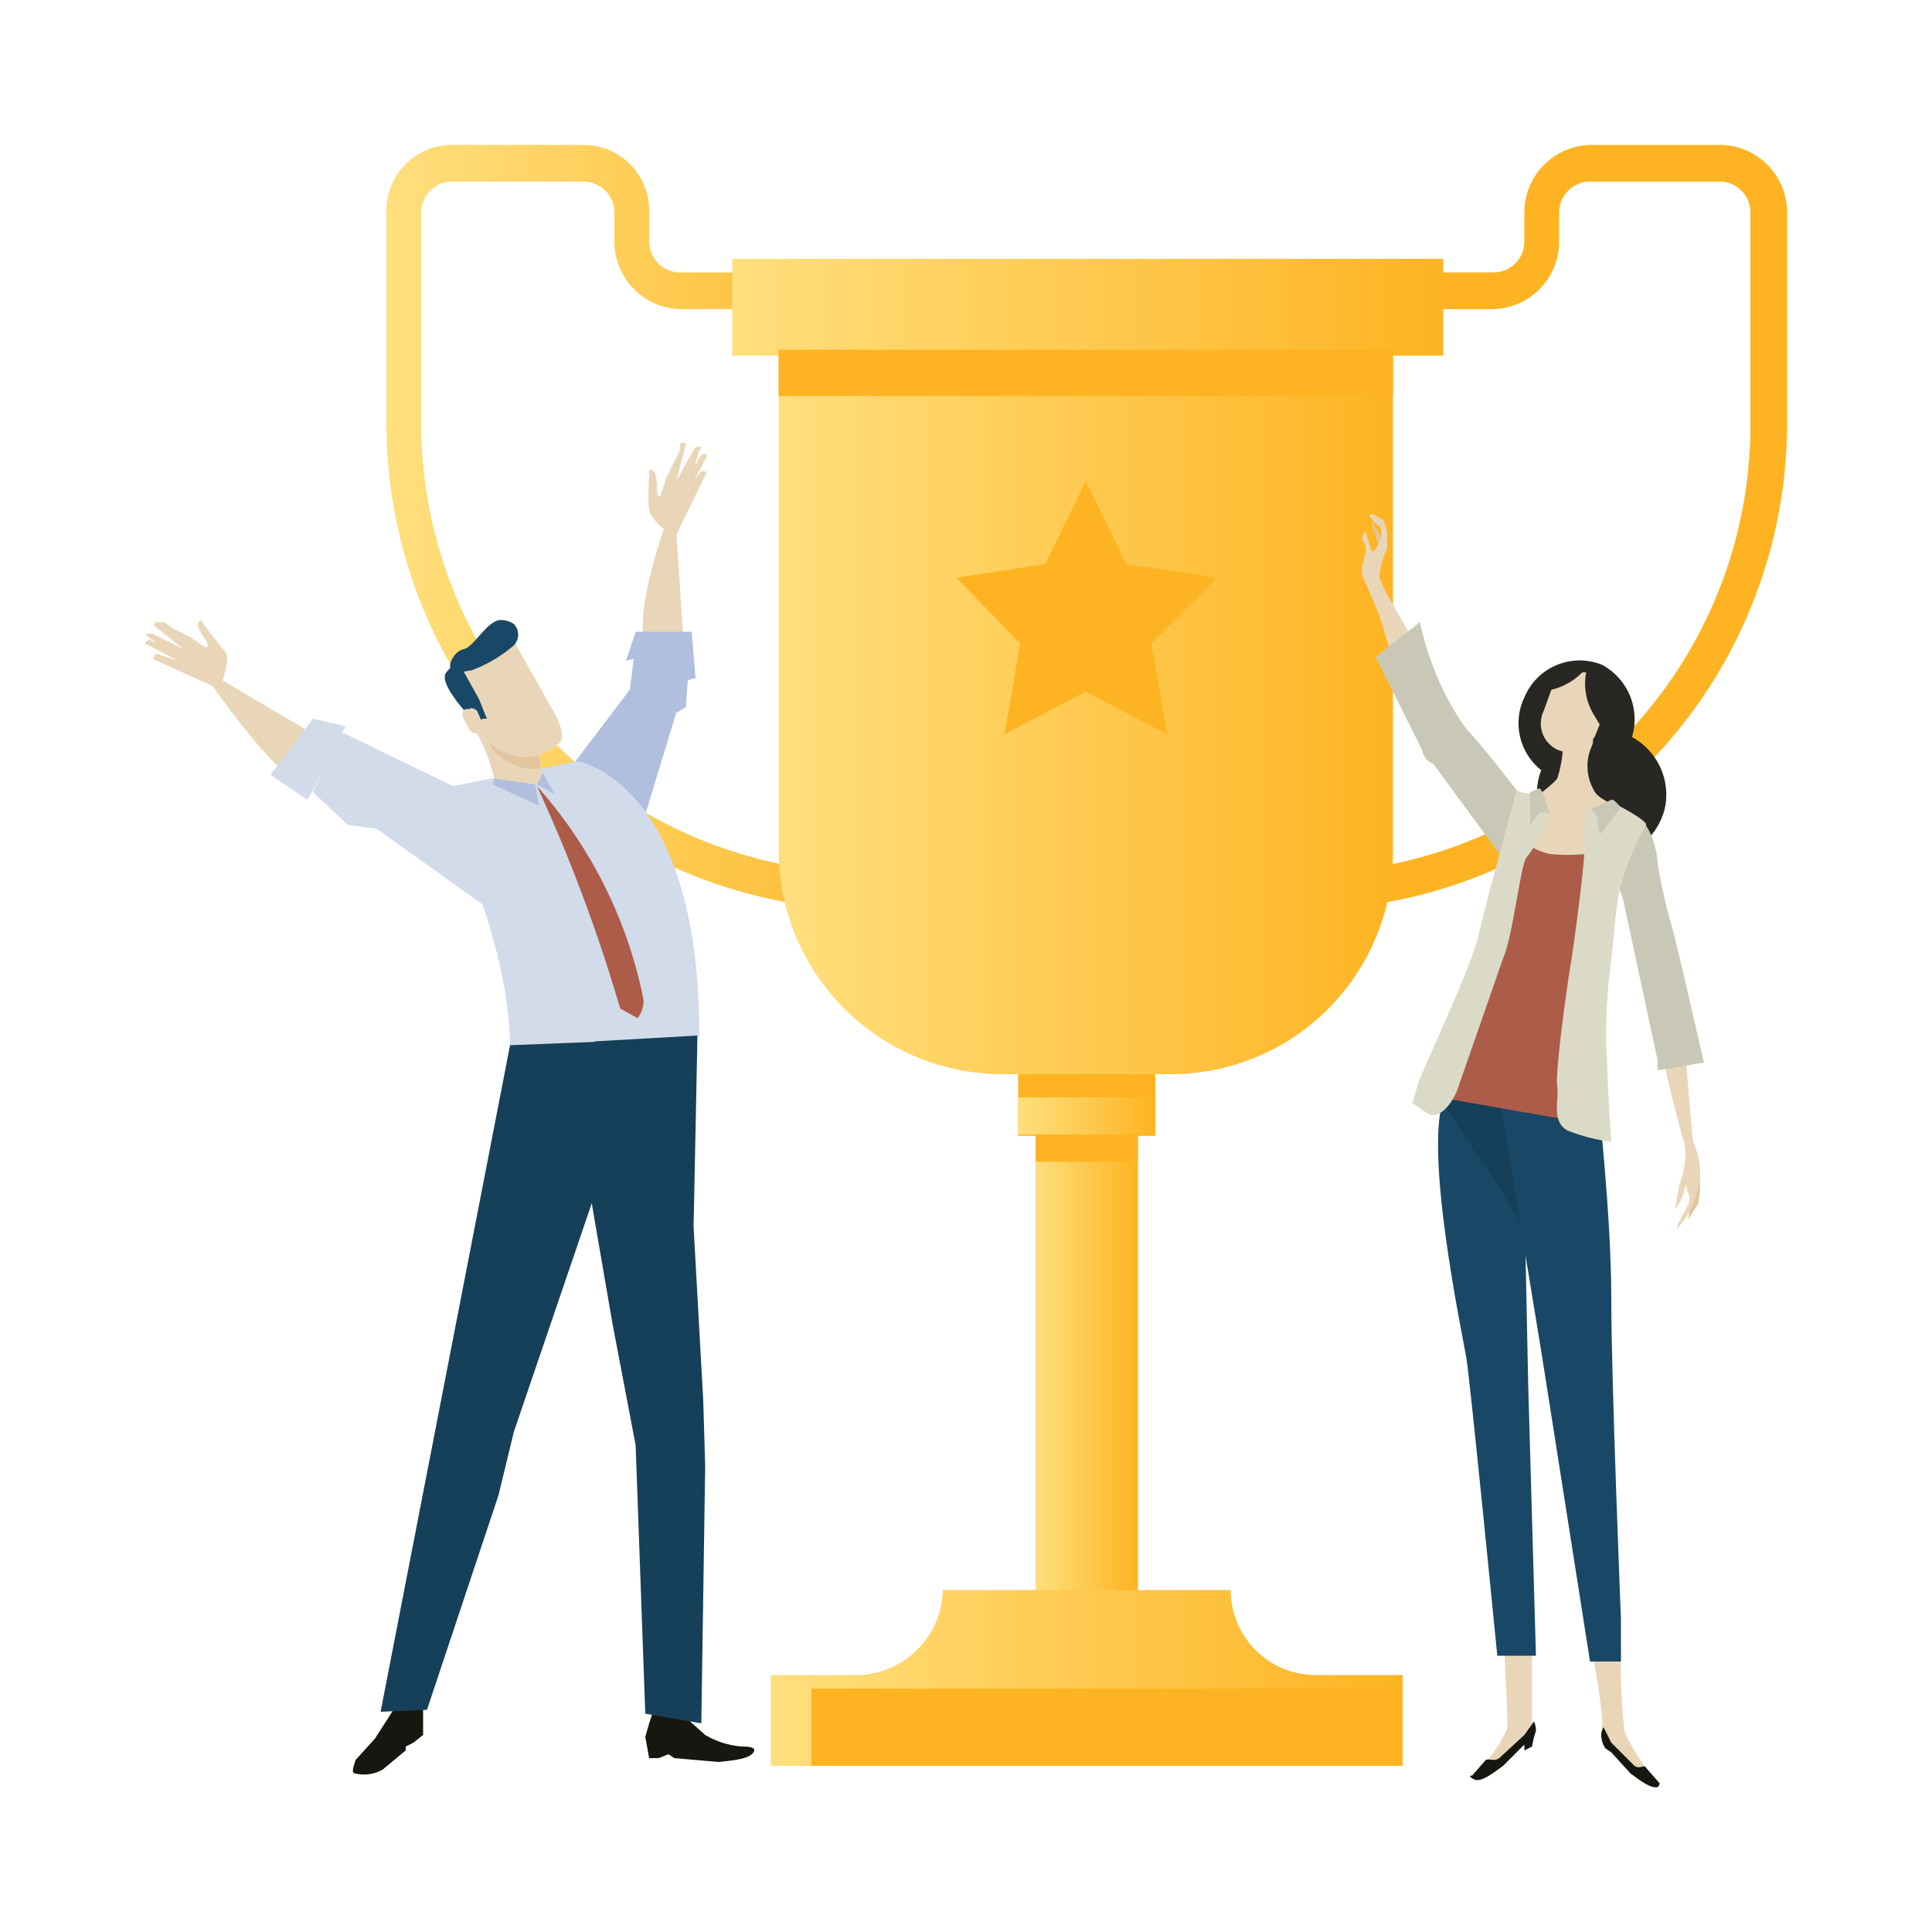 <svg xmlns="http://www.w3.org/2000/svg" xmlns:xlink="http://www.w3.org/1999/xlink" id="Layer_1" data-name="Layer 1" viewBox="0 0 100 100"><defs><style>.cls-1{fill:url(#New_Gradient_Swatch_75);}.cls-2{fill:#feb422;}.cls-3{fill:url(#New_Gradient_Swatch_75-2);}.cls-4{fill:url(#New_Gradient_Swatch_75-3);}.cls-5{fill:url(#linear-gradient);}.cls-6{fill:url(#New_Gradient_Swatch_75-4);}.cls-7{fill:url(#New_Gradient_Swatch_75-5);}.cls-8{fill:#e2c59c;}.cls-9{fill:#e9d6b8;}.cls-10{fill:#c9c8b6;}.cls-11{fill:#194866;}.cls-12{fill:#163f59;}.cls-13{fill:#282723;}.cls-14{fill:#ad5c49;}.cls-15{fill:#dbdac6;}.cls-16{fill:#161711;}.cls-17{fill:#b0bfde;}.cls-18{fill:#d1dbea;}</style><linearGradient id="New_Gradient_Swatch_75" x1="19.98" y1="27.28" x2="50.35" y2="27.28" gradientUnits="userSpaceOnUse"><stop offset="0" stop-color="#ffdf7d"></stop><stop offset="1" stop-color="#feb422"></stop></linearGradient><linearGradient id="New_Gradient_Swatch_75-2" x1="53.61" y1="67.4" x2="58.87" y2="67.4" xlink:href="#New_Gradient_Swatch_75"></linearGradient><linearGradient id="New_Gradient_Swatch_75-3" x1="52.7" y1="57.79" x2="59.78" y2="57.79" xlink:href="#New_Gradient_Swatch_75"></linearGradient><linearGradient id="linear-gradient" x1="39.86" y1="86.82" x2="72.61" y2="86.82" xlink:href="#New_Gradient_Swatch_75"></linearGradient><linearGradient id="New_Gradient_Swatch_75-4" x1="40.33" y1="36.85" x2="72.15" y2="36.85" xlink:href="#New_Gradient_Swatch_75"></linearGradient><linearGradient id="New_Gradient_Swatch_75-5" x1="37.86" y1="15.86" x2="74.62" y2="15.86" xlink:href="#New_Gradient_Swatch_75"></linearGradient></defs><title>sukces-success-animacja-fejm-na-instagramie-spełnienie-marzeń</title><path class="cls-1" d="M44.9,47.1A25.2,25.2,0,0,1,20,21.8V11a3.4,3.4,0,0,1,3.4-3.5h6.8A3.4,3.4,0,0,1,33.6,11v1.5a1.6,1.6,0,0,0,1.6,1.6H50.3V46.5h-.7A25,25,0,0,1,44.9,47.1ZM23.4,9.4A1.6,1.6,0,0,0,21.8,11V21.8A23.3,23.3,0,0,0,44.9,45.2a21.9,21.9,0,0,0,3.6-.3V16H35.2a3.5,3.5,0,0,1-3.4-3.5V11a1.6,1.6,0,0,0-1.6-1.6Z"></path><path class="cls-2" d="M67.5,47.1a24,24,0,0,1-4.6-.5h-.8V14.1H77.3a1.6,1.6,0,0,0,1.6-1.6V11a3.5,3.5,0,0,1,3.4-3.5h6.8A3.5,3.5,0,0,1,92.5,11V21.8A25.2,25.2,0,0,1,67.5,47.1ZM64,44.9l3.5.3A23.2,23.2,0,0,0,90.6,21.8V11a1.6,1.6,0,0,0-1.5-1.6H82.3A1.6,1.6,0,0,0,80.7,11v1.5A3.5,3.5,0,0,1,77.3,16H64Z"></path><rect class="cls-3" x="53.6" y="51.3" width="5.3" height="32.27"></rect><rect class="cls-2" x="53.6" y="57.1" width="5.3" height="3.03"></rect><rect class="cls-2" x="52.7" y="50.6" width="7.1" height="8.19"></rect><rect class="cls-4" x="52.7" y="56.8" width="7.1" height="1.92"></rect><path class="cls-5" d="M68.1,86.7a4.4,4.4,0,0,1-4.4-4.4H48.8a4.5,4.5,0,0,1-4.5,4.4H39.9v4.7H72.6V86.7Z"></path><path class="cls-6" d="M40.3,18.1V44A11.6,11.6,0,0,0,51.8,55.6h8.9A11.5,11.5,0,0,0,72.1,44V18.1Z"></path><rect class="cls-7" x="37.9" y="13.4" width="36.8" height="5.01"></rect><polygon class="cls-2" points="56.2 24.9 58.3 29.2 63 29.9 59.6 33.3 60.4 38 56.2 35.8 52 38 52.8 33.3 49.5 29.9 54.1 29.2 56.2 24.9"></polygon><rect class="cls-2" x="40.3" y="18.1" width="31.8" height="2.4"></rect><polygon class="cls-2" points="42 87.4 42 91.4 55.3 91.4 57.2 91.4 72.6 91.4 72.6 87.4 42 87.4"></polygon><path class="cls-8" d="M71.5,28.5a1.6,1.6,0,0,0,0-.7L71,27a1.4,1.4,0,0,0,.2.7,2.1,2.1,0,0,0,.2.6Z"></path><path class="cls-9" d="M74.9,37.8c.1-1.8-3.1-7-3.1-7s-1.7-1.7,1.2,5.7C73.9,38.8,74.9,38.2,74.9,37.8Z"></path><path class="cls-9" d="M71,26.6l.6.3.2.6v.9a3.9,3.9,0,0,0-.4,1.5,9.1,9.1,0,0,0,.7,1.4c.1.2-.5,1.1-.5,1.1s-.7-1.8-1-2.4.1-1.2.1-1.5-.1-.4-.2-.6a.7.7,0,0,1,.2-.4,9.3,9.3,0,0,0,.3,1c.1.1.2-.1.2-.1l.3-.5s0-.7-.1-.7-.4-.2-.4-.4A.1.1,0,0,1,71,26.6Z"></path><path class="cls-10" d="M73.6,38.8,71.2,34l2.3-1.8a14.9,14.9,0,0,0,2.3,5.4c.2.1.2,1-.9,1.7S73.6,38.8,73.6,38.8Z"></path><path class="cls-10" d="M77.1,43.5l-3.6-4.9s-.7-1.6-.3-2,1.5.2,1.9.5.5.1,2.7,2.9,2.7,3.5,1.6,4.5S77.1,43.5,77.1,43.5Z"></path><path class="cls-9" d="M79.3,85.2v4.1a15.9,15.9,0,0,1-1.9,2c-.6.3-.5.1-.5-.1A6.2,6.2,0,0,0,78,89.5c.1-.6-.2-4.1-.1-4.2S79.3,85.2,79.3,85.2Z"></path><path class="cls-9" d="M82.4,85.6a24.9,24.9,0,0,1,.5,3.1c.1.8-.1,1,.1,1.3s1.7,2.2,2.1,2.1a.3.3,0,0,0,.3-.3,13.5,13.5,0,0,1-1.3-2.1,28.2,28.2,0,0,1-.2-4C83.9,85.4,82.4,85.6,82.4,85.6Z"></path><path class="cls-11" d="M78.8,57l.3,14.7.4,14h-2s-1.4-14.2-1.6-15.4-2.3-11.1-1.1-13.6S78.8,57,78.8,57Z"></path><path class="cls-12" d="M74.8,56.8c0,.1-.1.2-.1.3,1.3,2.1,2.5,3.8,2.8,4.2L79,63.8,78.8,57S76,54.4,74.8,56.8Z"></path><path class="cls-11" d="M82.7,56.7s.7,6.2.7,10.5.5,16.6.5,16.6V86H82.3L79.8,70.1,77.6,56.7Z"></path><path class="cls-13" d="M86.2,41.7a3.4,3.4,0,0,1-3.9,2.7,3.4,3.4,0,0,1-2.7-3.9,3.3,3.3,0,0,1,3.9-2.7A3.4,3.4,0,0,1,86.2,41.7Z"></path><path class="cls-13" d="M78.9,36.1a3.1,3.1,0,0,0,1.4,4.1,3,3,0,0,0,4-1.6,3.2,3.2,0,0,0-1.4-4.2A3.1,3.1,0,0,0,78.9,36.1Z"></path><path class="cls-9" d="M80.9,38.2a6.1,6.1,0,0,1-.3,2.1c-.3.4-1.6,1.3-1.9,1.6a2,2,0,0,0,1.8,2.9c2.3,0,4.6-1.1,4.7-1.4a1.1,1.1,0,0,0-.6-1.2c-.7-.4-1.9-.8-2.1-1.3a2.5,2.5,0,0,1-.1-2.3C82.8,37.6,80.9,38.2,80.9,38.2Z"></path><path class="cls-9" d="M81.9,34.8h.2a3.1,3.1,0,0,0,.4,2.2l.3.5-.2.5a1.5,1.5,0,0,1-2,.8,1.5,1.5,0,0,1-.7-2l.4-1.1A3.3,3.3,0,0,0,81.9,34.8Z"></path><path class="cls-14" d="M81.9,58.1l-7.4-1.3,2.2-6.2,2.2-7.2s.1.5,1.3.8a9.3,9.3,0,0,0,2.6-.1Z"></path><path class="cls-8" d="M88,61a6.6,6.6,0,0,1-.1,1.3l-.5.8a2.6,2.6,0,0,1,.1-.7A6,6,0,0,0,88,61Z"></path><path class="cls-9" d="M85.9,50.7s-.6.1,0,3.2a63.5,63.5,0,0,0,1.9,7.3l-.6-7.1S86.8,51.4,85.9,50.7Z"></path><path class="cls-10" d="M84,46.5l1.8,8.4v.5l2.4-.4s-1.5-6.5-1.6-6.8a30.2,30.2,0,0,1-.8-3.5c0-.5-.4-2.9-1.9-2.5S84,46.5,84,46.5Z"></path><path class="cls-9" d="M87.1,58.6a4.6,4.6,0,0,1-.2,2.8l-.2,1.2a2.5,2.5,0,0,0,.5-1.1c.1-.3,0-.2.2.3s-.3.9-.4,1.3a1,1,0,0,0-.2.5,4.2,4.2,0,0,0,.7-1A6.4,6.4,0,0,0,88,61a4.3,4.3,0,0,0-.4-2C87.4,58.3,86.9,57.6,87.1,58.6Z"></path><path class="cls-15" d="M78.5,40.9s-1.6,5.9-2,7.6-2.8,6.7-3.1,7.6l-.3,1,.9.6c.3.1.9-.1,1.4-1.2l2.4-6.9c.5-1.1.9-4.8,1.2-5.2a8,8,0,0,0,1.2-2.2,3.3,3.3,0,0,0-.6-1.2A1.4,1.4,0,0,1,78.5,40.9Z"></path><path class="cls-15" d="M83.6,41.6l-1.3.3c-.3.1-.4,1.6-.3,1.9s-.5,4.9-.7,6.1-.8,5.5-.7,6.3-.3,1.8.5,2.3a9.4,9.4,0,0,0,2.3.6s-.2-2.8-.2-3.8a26.3,26.3,0,0,1,.1-4.8c.2-1.4.3-3.6.6-4.7a14.2,14.2,0,0,1,1.3-3.1C85.3,42.5,83.8,41.7,83.6,41.6Z"></path><path class="cls-16" d="M79.4,89.1a1.2,1.2,0,0,1,.1.5,4.5,4.5,0,0,0-.2.8l-.4.2v-.3l-1.1,1.1c-.3.2-1.1.9-1.5.7s-.1-.2-.1-.2l.7-.8c.2-.1.4.1.7-.1l1.3-1.2Z"></path><path class="cls-16" d="M83,89.4a.8.8,0,0,0-.1.6,1.2,1.2,0,0,0,.2.5l.3.2,1,1.1c.3.2,1,.8,1.4.7a.3.3,0,0,0,.1-.2l-.7-.8c-.1-.2-.3.1-.6-.1l-1.2-1.2Z"></path><path class="cls-10" d="M83.4,41.4l-1.1.5a.7.7,0,0,1,.4.5,5.4,5.4,0,0,0,.1.8l1.1-1.4S83.5,41.3,83.4,41.4Z"></path><path class="cls-10" d="M79.7,40.8l.2.3.3,1.1s-.1-.3-.5-.1a1.8,1.8,0,0,0-.5.7V41Z"></path><path class="cls-16" d="M21.9,87v2.8l-.5.4-.4.2v.2l-1.2,1a2,2,0,0,1-1.4.2c-.3,0,0-.6,0-.7l1-1.1.9-1.4,1-1.7Z"></path><path class="cls-16" d="M33.8,88.6l-.2.6-.2.7.2,1.1h.5l.5-.2.3.2,2.3.2c1-.1,1.6-.2,1.8-.5s-.4-.3-.6-.3a4.4,4.4,0,0,1-1.9-.6l-.9-.8-.2-.5Z"></path><path class="cls-9" d="M35.4,33.6l-.5-7.7s-2.2,5.4-1.5,7.7S35.4,33.6,35.4,33.6Z"></path><polygon class="cls-17" points="29.1 40.3 32.6 35.7 32.8 34.1 32.4 34.2 32.9 32.7 35.8 32.7 36 35.1 35.6 35.2 35.5 36.6 35 36.9 32.9 43.8 29.1 40.3"></polygon><path class="cls-18" d="M22.4,40.9l7.5-1.5s6.3,1,6.3,14.2c0,.1-9.8,3.1-9.8.7C26.4,48,22.4,40.9,22.4,40.9Z"></path><path class="cls-9" d="M16.4,38.1l-6.1-3.6s3.3,4.9,4.8,5.7S16.4,38.1,16.4,38.1Z"></path><polygon class="cls-18" points="24.5 41.2 17.7 37.9 17.9 37.6 16.2 37.2 14 40.1 15.9 41.4 16.2 40.9 16.6 40.1 16.2 41 18 42.7 19.5 42.9 25.1 46.9 24.5 41.2"></polygon><polygon class="cls-12" points="26.4 54.1 19.7 88.6 22.1 88.5 25.8 77.4 26.6 74.1 31.1 60.9 31.5 53.9 26.4 54.1"></polygon><polygon class="cls-12" points="33.4 88.7 32.9 74.8 31.7 68.5 30.2 59.8 30.8 53.9 36.1 53.6 35.9 63.5 36.4 72.5 36.5 75.9 36.3 89.2 33.4 88.7"></polygon><path class="cls-9" d="M11.5,35.3s.4-1.2.2-1.5l-1.1-1.4-.2-.3s-.4.1.1.8.1.6.1.6L9.9,33l-1-.5-.4-.3H8.2c-.3,0-.2.2-.2.2l1.5,1.2-1.6-.8H7.6c-.1.1,0,.1,0,.1l1.6,1.3-.9-.3s-.2-.1-.3,0a.3.3,0,0,1-.1.2l3.3,1.5Z"></path><path class="cls-9" d="M9.3,33.7l-1.2-.4-.4-.2-.2.2,1.7.9Z"></path><path class="cls-9" d="M34.6,27.6s-1-.8-1-1.2a9.5,9.5,0,0,1,0-1.7v-.4s.4-.1.4.8.2.5.2.5l.3-.9.5-1,.2-.4V23c.2-.2.3,0,.3,0l-.5,1.9.9-1.6a.4.4,0,0,1,.3-.2.1.1,0,0,1,0,.2l-.6,2,.6-.8s.1-.2.2-.1h.2L35,27.7Z"></path><path class="cls-9" d="M35.4,24.9l.7-1a.8.8,0,0,1,.3-.4c.1-.1.2.1.2.1l-.9,1.7Z"></path><path class="cls-9" d="M27.6,37.6a19.7,19.7,0,0,1,.5,2.7c-.3.8-2.5.6-2.5.1a8.8,8.8,0,0,0-1-2.6C24.4,37.5,27.3,36.6,27.6,37.6Z"></path><path class="cls-8" d="M26.1,37.2a4,4,0,0,0-1.3.4l.7,1.2a2.9,2.9,0,0,0,2.1,1H28c0-.3-.2-.9-.4-2.1S26.8,37.1,26.1,37.2Z"></path><path class="cls-9" d="M26.5,33l2.3,4.1s.5,1,.2,1.3a2.6,2.6,0,0,1-1.9.8,2.9,2.9,0,0,1-2-1,31.7,31.7,0,0,1-1.7-2.9s-.1-.9,1.4-1.2S26.5,33,26.5,33Z"></path><path class="cls-11" d="M25.8,32.1a1.2,1.2,0,0,1,.8.2.8.8,0,0,1,0,1.1,7.1,7.1,0,0,1-2.2,1.3c-.2,0-.7.2-1,0s.1-1,.6-1.1S25.1,32.3,25.8,32.1Z"></path><path class="cls-11" d="M23.8,34.4l1,1.8.4,1H25l-.4.2s-2-2-1.5-2.6S23.7,34.3,23.8,34.4Z"></path><path class="cls-9" d="M25,37.5a.2.2,0,0,1-.1.4h-.1a.4.4,0,0,1-.5-.1l-.3-.6c-.1-.2-.1-.4.1-.5h.2c.1-.1.3,0,.4.1Z"></path><path class="cls-14" d="M27.8,40.7a23.5,23.5,0,0,1,5.5,11,1.4,1.4,0,0,1-.3,1l-.9-.5A83.6,83.6,0,0,0,27.8,40.7Z"></path><polygon class="cls-17" points="27.7 40.6 27.9 41.7 25.5 40.6 25.6 40.3 27.7 40.6"></polygon><polygon class="cls-17" points="28.1 40 28.7 41.1 27.8 40.6 28.1 40"></polygon></svg>